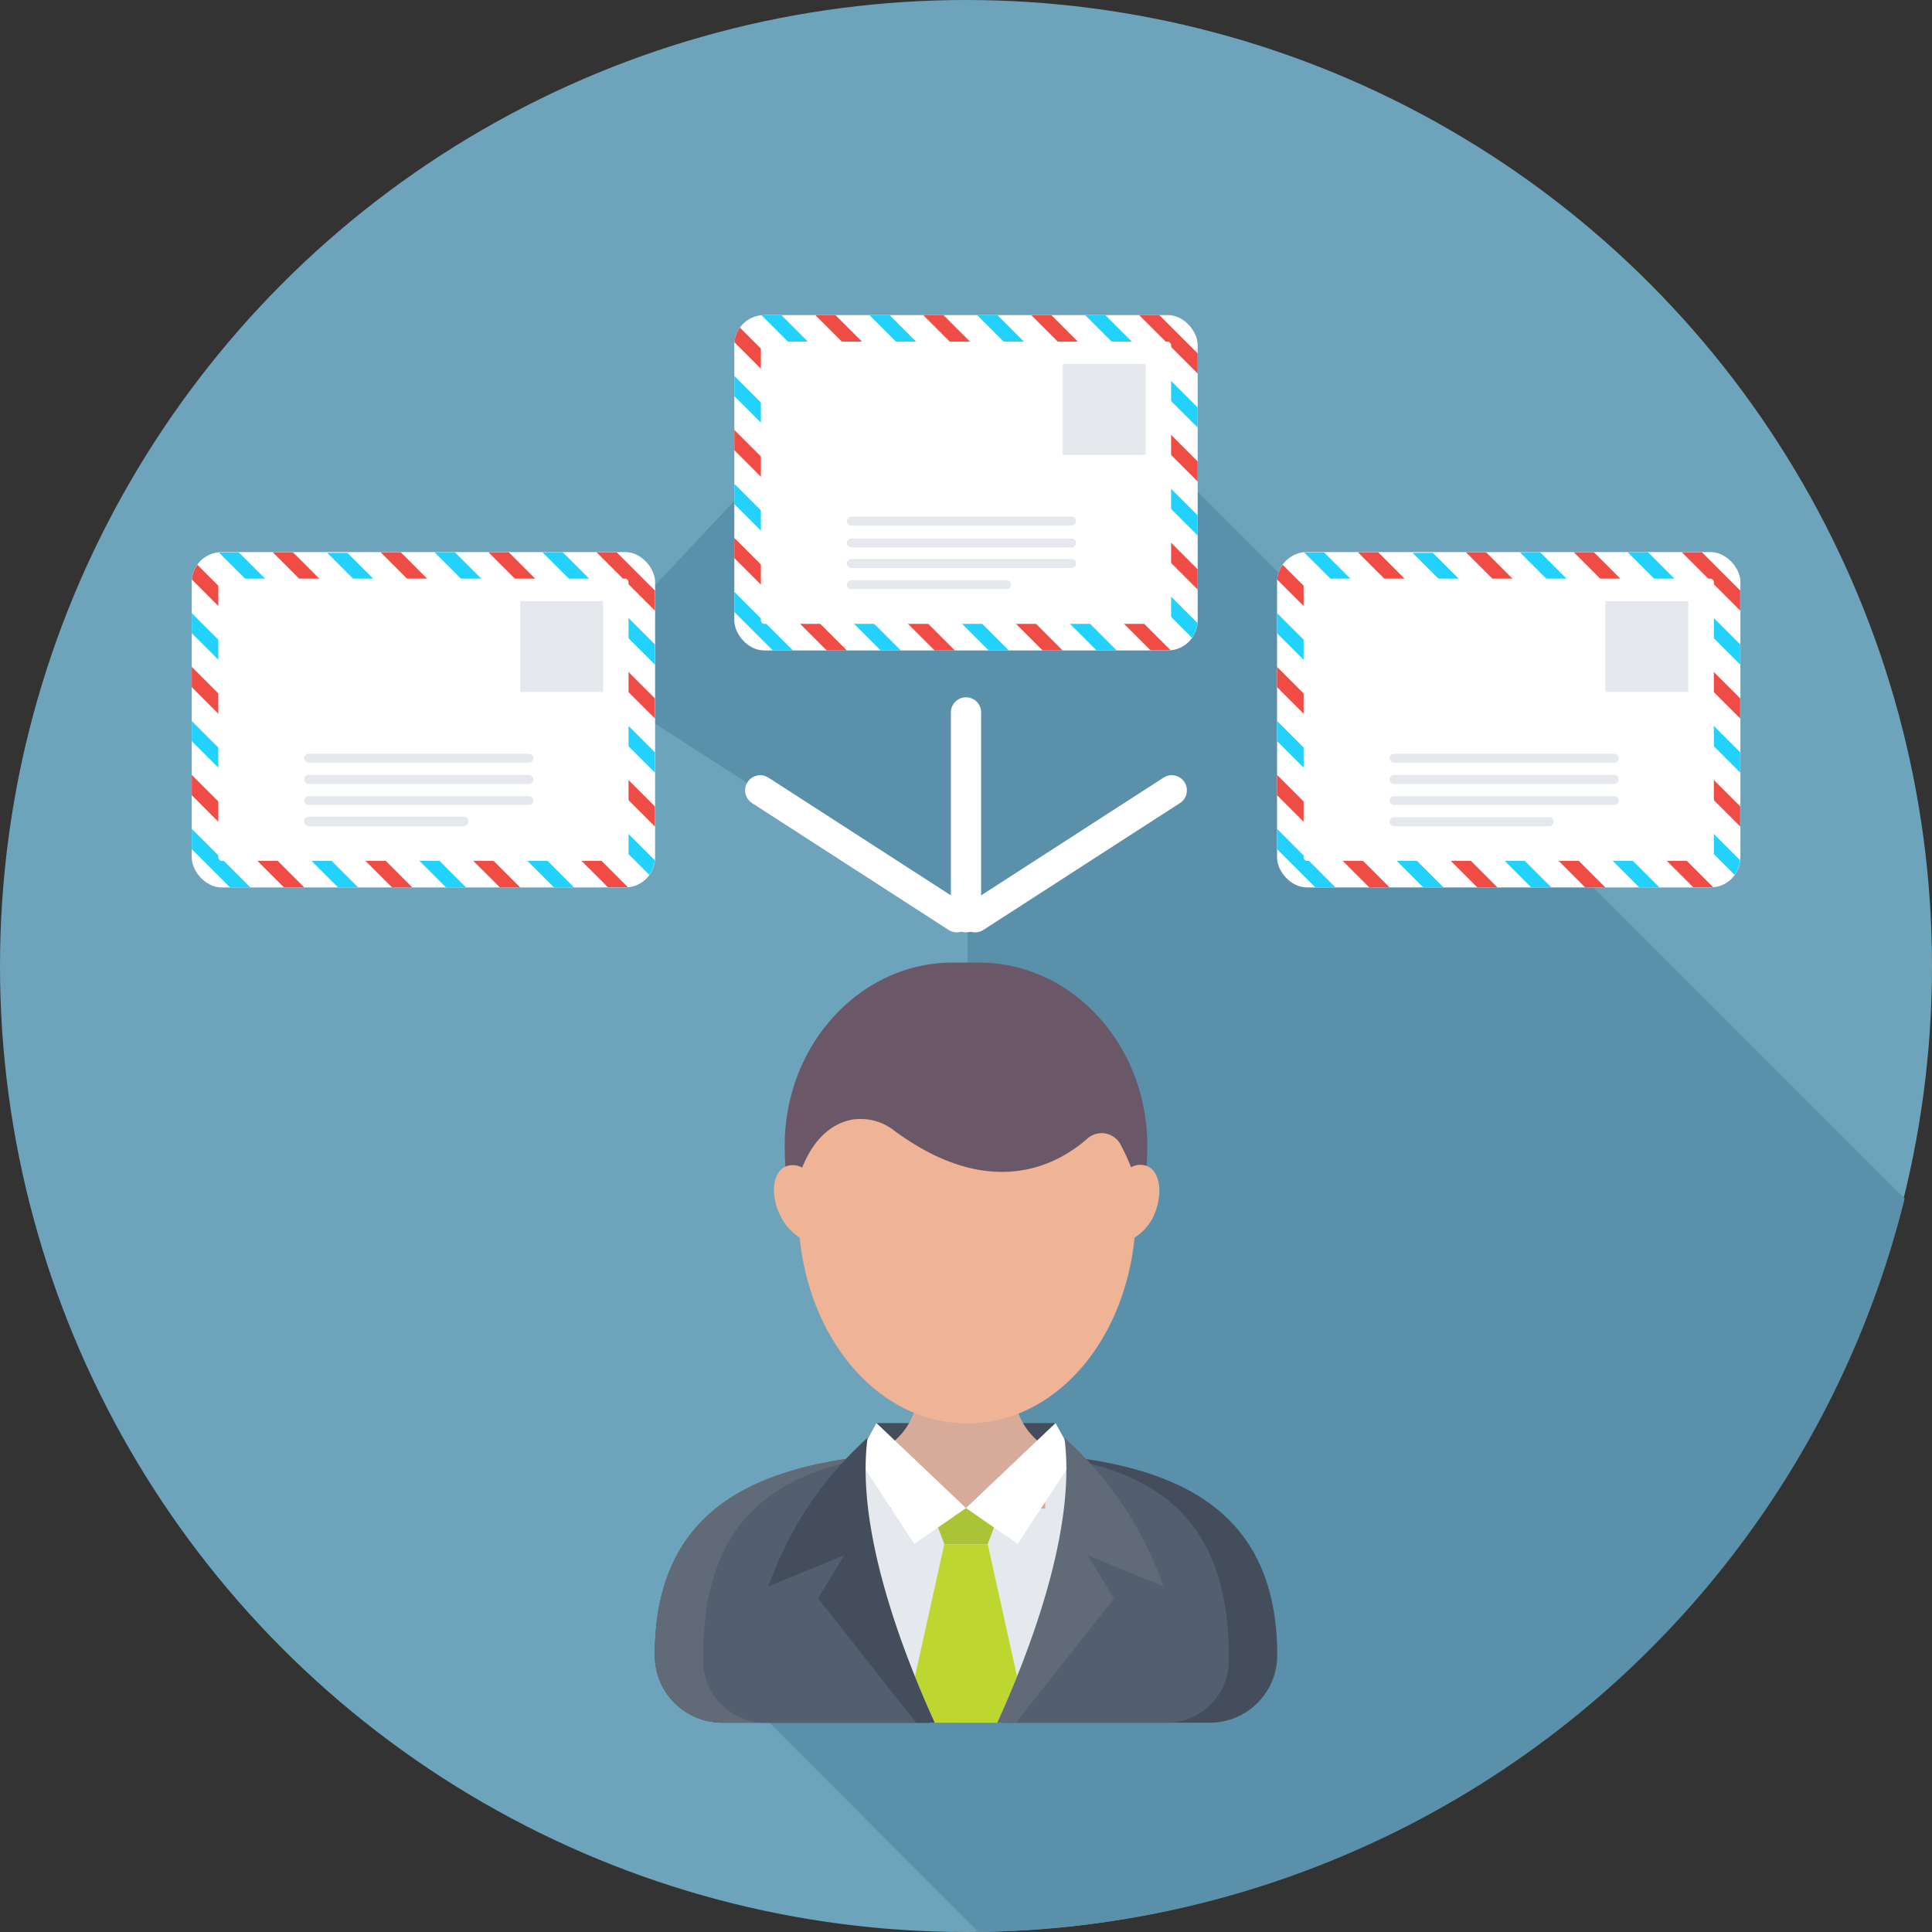 <svg xmlns="http://www.w3.org/2000/svg" viewBox="0 0 120 120"><rect x="0" y="0" width="120" height="120" fill="#333333" stroke="none"/><defs><style>.cls-1{fill:#6ea4bb;}.cls-2{fill:#5b90ab;}.cls-3{fill:none;stroke:#fff;stroke-linecap:round;stroke-miterlimit:10;stroke-width:1.88px;}.cls-4{fill:#444d5b;}.cls-5{fill:#616b77;}.cls-6{fill:#535e6f;}.cls-7{fill:#e5e8ec;}.cls-8{fill:#abc437;}.cls-9{fill:#bed630;}.cls-10{fill:#d6ab9a;}.cls-11{fill:#6a5868;}.cls-12{fill:#efb395;}.cls-13{fill:#fff;}.cls-14{fill:#22d2fc;}.cls-15{fill:#ef4c45;}</style></defs><title>アセット 21</title><g id="レイヤー_2" data-name="レイヤー 2"><g id="機能"><circle class="cls-1" cx="60" cy="60" r="60"/><path class="cls-2" d="M58.33,91.45l-16.08,10L60.77,120A60,60,0,0,0,118.3,74.45L66.08,22.23,52.89,23.35,35.66,41.71,60.09,57.44v4.81Z"/><line class="cls-3" x1="60" y1="44.25" x2="60" y2="56.97"/><line class="cls-3" x1="72.78" y1="49.09" x2="60.57" y2="56.97"/><line class="cls-3" x1="47.22" y1="49.09" x2="59.43" y2="56.97"/><path class="cls-4" d="M44.9,107H75.1a4.19,4.19,0,0,0,4.23-4.07v-.13h0c0-10.67-8.65-12.64-19.33-12.64s-19.33,2-19.33,12.64h0v.13A4.19,4.19,0,0,0,44.9,107Z"/><path class="cls-5" d="M59.41,90.15c-10.4.08-18.74,2.16-18.74,12.64h0v.13A4.19,4.19,0,0,0,44.9,107H59.41Z"/><path class="cls-6" d="M47.26,107H72.74a3.88,3.88,0,0,0,3.58-4.07v-.13h0C76.32,92.12,69,90.15,60,90.15s-16.32,2-16.32,12.64h0v.13A3.88,3.88,0,0,0,47.26,107Z"/><path class="cls-7" d="M66.61,90.44s-4.12-.27-6.55-.29h-.12c-2.43,0-6.55.29-6.55.29C49.92,94.64,57.74,107,57.74,107h4.52S70.08,94.64,66.61,90.44Z"/><polygon class="cls-8" points="61.34 95.92 62.2 93.68 57.8 93.68 58.66 95.92 61.34 95.92"/><path class="cls-9" d="M63.17,104.13c-.42,1.05-.84,2-1.23,2.87H58.06c-.39-.86-.81-1.82-1.23-2.87l1.82-8.21h2.7Z"/><polygon class="cls-4" points="65.56 88.39 62.86 88.39 64.68 90.21 65.56 88.39"/><polygon class="cls-4" points="54.43 88.39 57.14 88.39 55.32 90.21 54.43 88.39"/><path class="cls-10" d="M63,86.57a18.78,18.78,0,0,1,.06-2.75H56.93A18.78,18.78,0,0,1,57,86.57,4.18,4.18,0,0,1,55.3,89.7v4h9.62V89.84A4.18,4.18,0,0,1,63,86.57Z"/><path class="cls-11" d="M60.84,59.79H59.16c-5.66,0-10.37,5-10.42,11.27v.14a17.78,17.78,0,0,0,.09,1.8H71.17a17.78,17.78,0,0,0,.09-1.8v-.14C71.21,64.79,66.5,59.79,60.84,59.79Z"/><path class="cls-12" d="M71.4,72.5a1.17,1.17,0,0,0-1.15,0v0s0,0,0,0a11.91,11.91,0,0,0-.62-1.35,1.33,1.33,0,0,0-2.08-.44c-1.75,1.55-5.93,4-12-.48A3.4,3.4,0,0,0,53,69.53c-1,.16-2.32.85-3.18,3,0,0,0,0,0-.12s0,.07,0,.11a1.17,1.17,0,0,0-1.15,0c-.74.48-.8,1.87-.15,3.09a3.3,3.3,0,0,0,1.15,1.26c.65,6.5,5,11.54,10.4,11.54s9.75-5,10.4-11.54a3.23,3.23,0,0,0,1.15-1.26C72.2,74.37,72.14,73,71.4,72.5Z"/><polygon class="cls-13" points="65.56 88.39 60 93.67 63.21 95.89 66.74 90.52 65.56 88.39"/><polygon class="cls-13" points="54.44 88.39 60 93.67 56.79 95.89 53.26 90.52 54.44 88.39"/><path class="cls-5" d="M61.94,107H63.1l6.09-7.71L67.56,96.6l4.71,1.93a22.36,22.36,0,0,0-6.16-9.23C66.87,94.93,64,102.47,61.94,107Z"/><path class="cls-4" d="M50.81,99.28,56.9,107h1.16C56,102.47,53.13,94.93,53.89,89.3a22.36,22.36,0,0,0-6.16,9.23l4.71-1.93Z"/><rect class="cls-13" x="45.61" y="19.57" width="28.78" height="20.83" rx="1.86" ry="1.86"/><polygon class="cls-14" points="49.25 40.4 48 40.4 45.61 38.01 45.61 36.76 49.25 40.4"/><polygon class="cls-15" points="52.6 40.4 51.35 40.4 45.61 34.66 45.61 33.41 52.6 40.4"/><polygon class="cls-14" points="55.95 40.4 54.7 40.4 45.61 31.31 45.61 30.05 55.95 40.4"/><polygon class="cls-15" points="59.31 40.4 58.05 40.4 45.61 27.96 45.61 26.7 59.31 40.4"/><polygon class="cls-14" points="62.66 40.4 61.41 40.4 45.61 24.6 45.61 23.35 62.66 40.4"/><path class="cls-15" d="M66,40.4H64.76L45.62,21.26a1.8,1.8,0,0,1,.34-.91Z"/><path class="cls-14" d="M69.36,40.4H68.11L47.3,19.58h1.24Z"/><path class="cls-15" d="M72.71,40.39H71.46L50.64,19.57h1.25Z"/><path class="cls-14" d="M74.38,38.7a1.84,1.84,0,0,1-.34.92L54,19.57h1.25Z"/><polygon class="cls-15" points="74.39 35.36 74.39 36.62 57.34 19.57 58.6 19.57 74.39 35.36"/><polygon class="cls-14" points="74.39 32.01 74.39 33.26 60.69 19.57 61.95 19.57 74.39 32.01"/><polygon class="cls-15" points="74.39 28.66 74.39 29.91 64.05 19.57 65.3 19.57 74.39 28.66"/><polygon class="cls-14" points="74.39 25.31 74.39 26.56 67.4 19.57 68.65 19.57 74.39 25.31"/><polygon class="cls-15" points="74.39 21.95 74.39 23.2 70.75 19.57 72 19.57 74.39 21.95"/><rect class="cls-13" x="47.26" y="21.22" width="25.48" height="17.53" rx="0.21" ry="0.21"/><path class="cls-7" d="M66.56,32.65H52.88a.29.29,0,0,1-.28-.28h0a.29.29,0,0,1,.28-.28H66.56a.28.28,0,0,1,.27.28h0A.28.28,0,0,1,66.56,32.65Z"/><path class="cls-7" d="M66.56,34H52.88a.28.28,0,0,1-.28-.28h0a.28.28,0,0,1,.28-.27H66.56a.27.27,0,0,1,.27.27h0A.27.27,0,0,1,66.56,34Z"/><path class="cls-7" d="M66.56,35.28H52.88A.29.29,0,0,1,52.6,35h0a.29.29,0,0,1,.28-.28H66.56a.28.28,0,0,1,.27.28h0A.28.28,0,0,1,66.56,35.28Z"/><path class="cls-7" d="M62.52,36.59H52.88a.28.28,0,0,1-.28-.27h0a.28.28,0,0,1,.28-.28h9.64a.28.28,0,0,1,.28.28h0A.28.28,0,0,1,62.52,36.59Z"/><rect class="cls-7" x="66.01" y="22.61" width="5.15" height="5.64"/><rect class="cls-13" x="11.91" y="34.29" width="28.78" height="20.83" rx="1.86" ry="1.86"/><polygon class="cls-14" points="15.55 55.12 14.29 55.12 11.91 52.74 11.91 51.48 15.55 55.12"/><polygon class="cls-15" points="18.9 55.12 17.64 55.12 11.91 49.39 11.91 48.13 18.9 55.12"/><polygon class="cls-14" points="22.25 55.12 21 55.12 11.91 46.03 11.91 44.78 22.25 55.12"/><polygon class="cls-15" points="25.61 55.12 24.35 55.12 11.91 42.68 11.91 41.42 25.61 55.12"/><polygon class="cls-14" points="28.95 55.12 27.7 55.12 11.91 39.33 11.91 38.08 28.95 55.12"/><path class="cls-15" d="M32.31,55.12H31.05L11.92,36a1.84,1.84,0,0,1,.34-.92Z"/><path class="cls-14" d="M35.66,55.12H34.41L13.59,34.31h1.24Z"/><path class="cls-15" d="M39,55.11H37.76L16.94,34.3h1.25Z"/><path class="cls-14" d="M40.67,53.43a1.8,1.8,0,0,1-.34.91l-20-20h1.25Z"/><polygon class="cls-15" points="40.68 50.09 40.68 51.34 23.64 34.3 24.89 34.3 40.68 50.09"/><polygon class="cls-14" points="40.68 46.73 40.68 47.99 26.99 34.3 28.25 34.3 40.68 46.73"/><polygon class="cls-15" points="40.68 43.38 40.68 44.63 30.34 34.3 31.6 34.3 40.68 43.38"/><polygon class="cls-14" points="40.68 40.03 40.68 41.28 33.69 34.3 34.95 34.3 40.68 40.03"/><polygon class="cls-15" points="40.68 36.68 40.68 37.93 37.05 34.3 38.3 34.3 40.68 36.68"/><rect class="cls-13" x="13.56" y="35.94" width="25.48" height="17.53" rx="0.21" ry="0.21"/><path class="cls-7" d="M32.85,47.37H19.18a.27.27,0,0,1-.28-.28h0a.27.27,0,0,1,.28-.27H32.85a.28.28,0,0,1,.28.27h0A.28.28,0,0,1,32.85,47.37Z"/><path class="cls-7" d="M32.85,48.69H19.18a.28.28,0,0,1-.28-.28h0a.28.28,0,0,1,.28-.28H32.85a.29.29,0,0,1,.28.28h0A.29.29,0,0,1,32.85,48.69Z"/><path class="cls-7" d="M32.85,50H19.18a.27.27,0,0,1-.28-.28h0a.27.27,0,0,1,.28-.27H32.85a.28.28,0,0,1,.28.27h0A.28.28,0,0,1,32.85,50Z"/><path class="cls-7" d="M28.82,51.32H19.18A.28.28,0,0,1,18.9,51h0a.28.28,0,0,1,.28-.28h9.64a.28.28,0,0,1,.27.28h0A.28.28,0,0,1,28.82,51.32Z"/><rect class="cls-7" x="32.31" y="37.34" width="5.15" height="5.64"/><rect class="cls-13" x="79.32" y="34.29" width="28.78" height="20.83" rx="1.86" ry="1.86"/><polygon class="cls-14" points="82.95 55.12 81.7 55.12 79.32 52.74 79.32 51.48 82.95 55.12"/><polygon class="cls-15" points="86.31 55.12 85.05 55.12 79.32 49.39 79.32 48.13 86.31 55.12"/><polygon class="cls-14" points="89.66 55.12 88.4 55.12 79.32 46.03 79.32 44.78 89.66 55.12"/><polygon class="cls-15" points="93.01 55.12 91.76 55.12 79.32 42.68 79.32 41.42 93.01 55.12"/><polygon class="cls-14" points="96.36 55.12 95.11 55.12 79.32 39.33 79.32 38.08 96.36 55.12"/><path class="cls-15" d="M99.71,55.12H98.46L79.33,36a1.75,1.75,0,0,1,.34-.92Z"/><path class="cls-14" d="M103.07,55.12h-1.25L81,34.31h1.24Z"/><path class="cls-15" d="M106.41,55.11h-1.24L84.34,34.3H85.6Z"/><path class="cls-14" d="M108.08,53.43a1.8,1.8,0,0,1-.34.91l-20-20H89Z"/><polygon class="cls-15" points="108.09 50.09 108.09 51.34 91.05 34.3 92.3 34.3 108.09 50.09"/><polygon class="cls-14" points="108.09 46.73 108.09 47.99 94.4 34.3 95.66 34.3 108.09 46.73"/><polygon class="cls-15" points="108.09 43.38 108.09 44.63 97.75 34.3 99 34.3 108.09 43.38"/><polygon class="cls-14" points="108.09 40.03 108.09 41.28 101.1 34.3 102.36 34.3 108.09 40.03"/><polygon class="cls-15" points="108.09 36.68 108.09 37.93 104.46 34.3 105.71 34.3 108.09 36.68"/><rect class="cls-13" x="80.97" y="35.94" width="25.48" height="17.53" rx="0.21" ry="0.21"/><path class="cls-7" d="M100.26,47.37H86.58a.27.27,0,0,1-.27-.28h0a.27.27,0,0,1,.27-.27h13.68a.28.28,0,0,1,.28.27h0A.28.28,0,0,1,100.26,47.37Z"/><path class="cls-7" d="M100.26,48.69H86.58a.28.28,0,0,1-.27-.28h0a.28.28,0,0,1,.27-.28h13.68a.29.29,0,0,1,.28.28h0A.29.29,0,0,1,100.26,48.69Z"/><path class="cls-7" d="M100.26,50H86.58a.27.27,0,0,1-.27-.28h0a.27.27,0,0,1,.27-.27h13.68a.28.28,0,0,1,.28.27h0A.28.28,0,0,1,100.26,50Z"/><path class="cls-7" d="M96.22,51.32H86.58a.28.28,0,0,1-.27-.28h0a.28.28,0,0,1,.27-.28h9.64a.28.28,0,0,1,.28.28h0A.28.28,0,0,1,96.22,51.32Z"/><rect class="cls-7" x="99.71" y="37.34" width="5.15" height="5.64"/></g></g></svg>